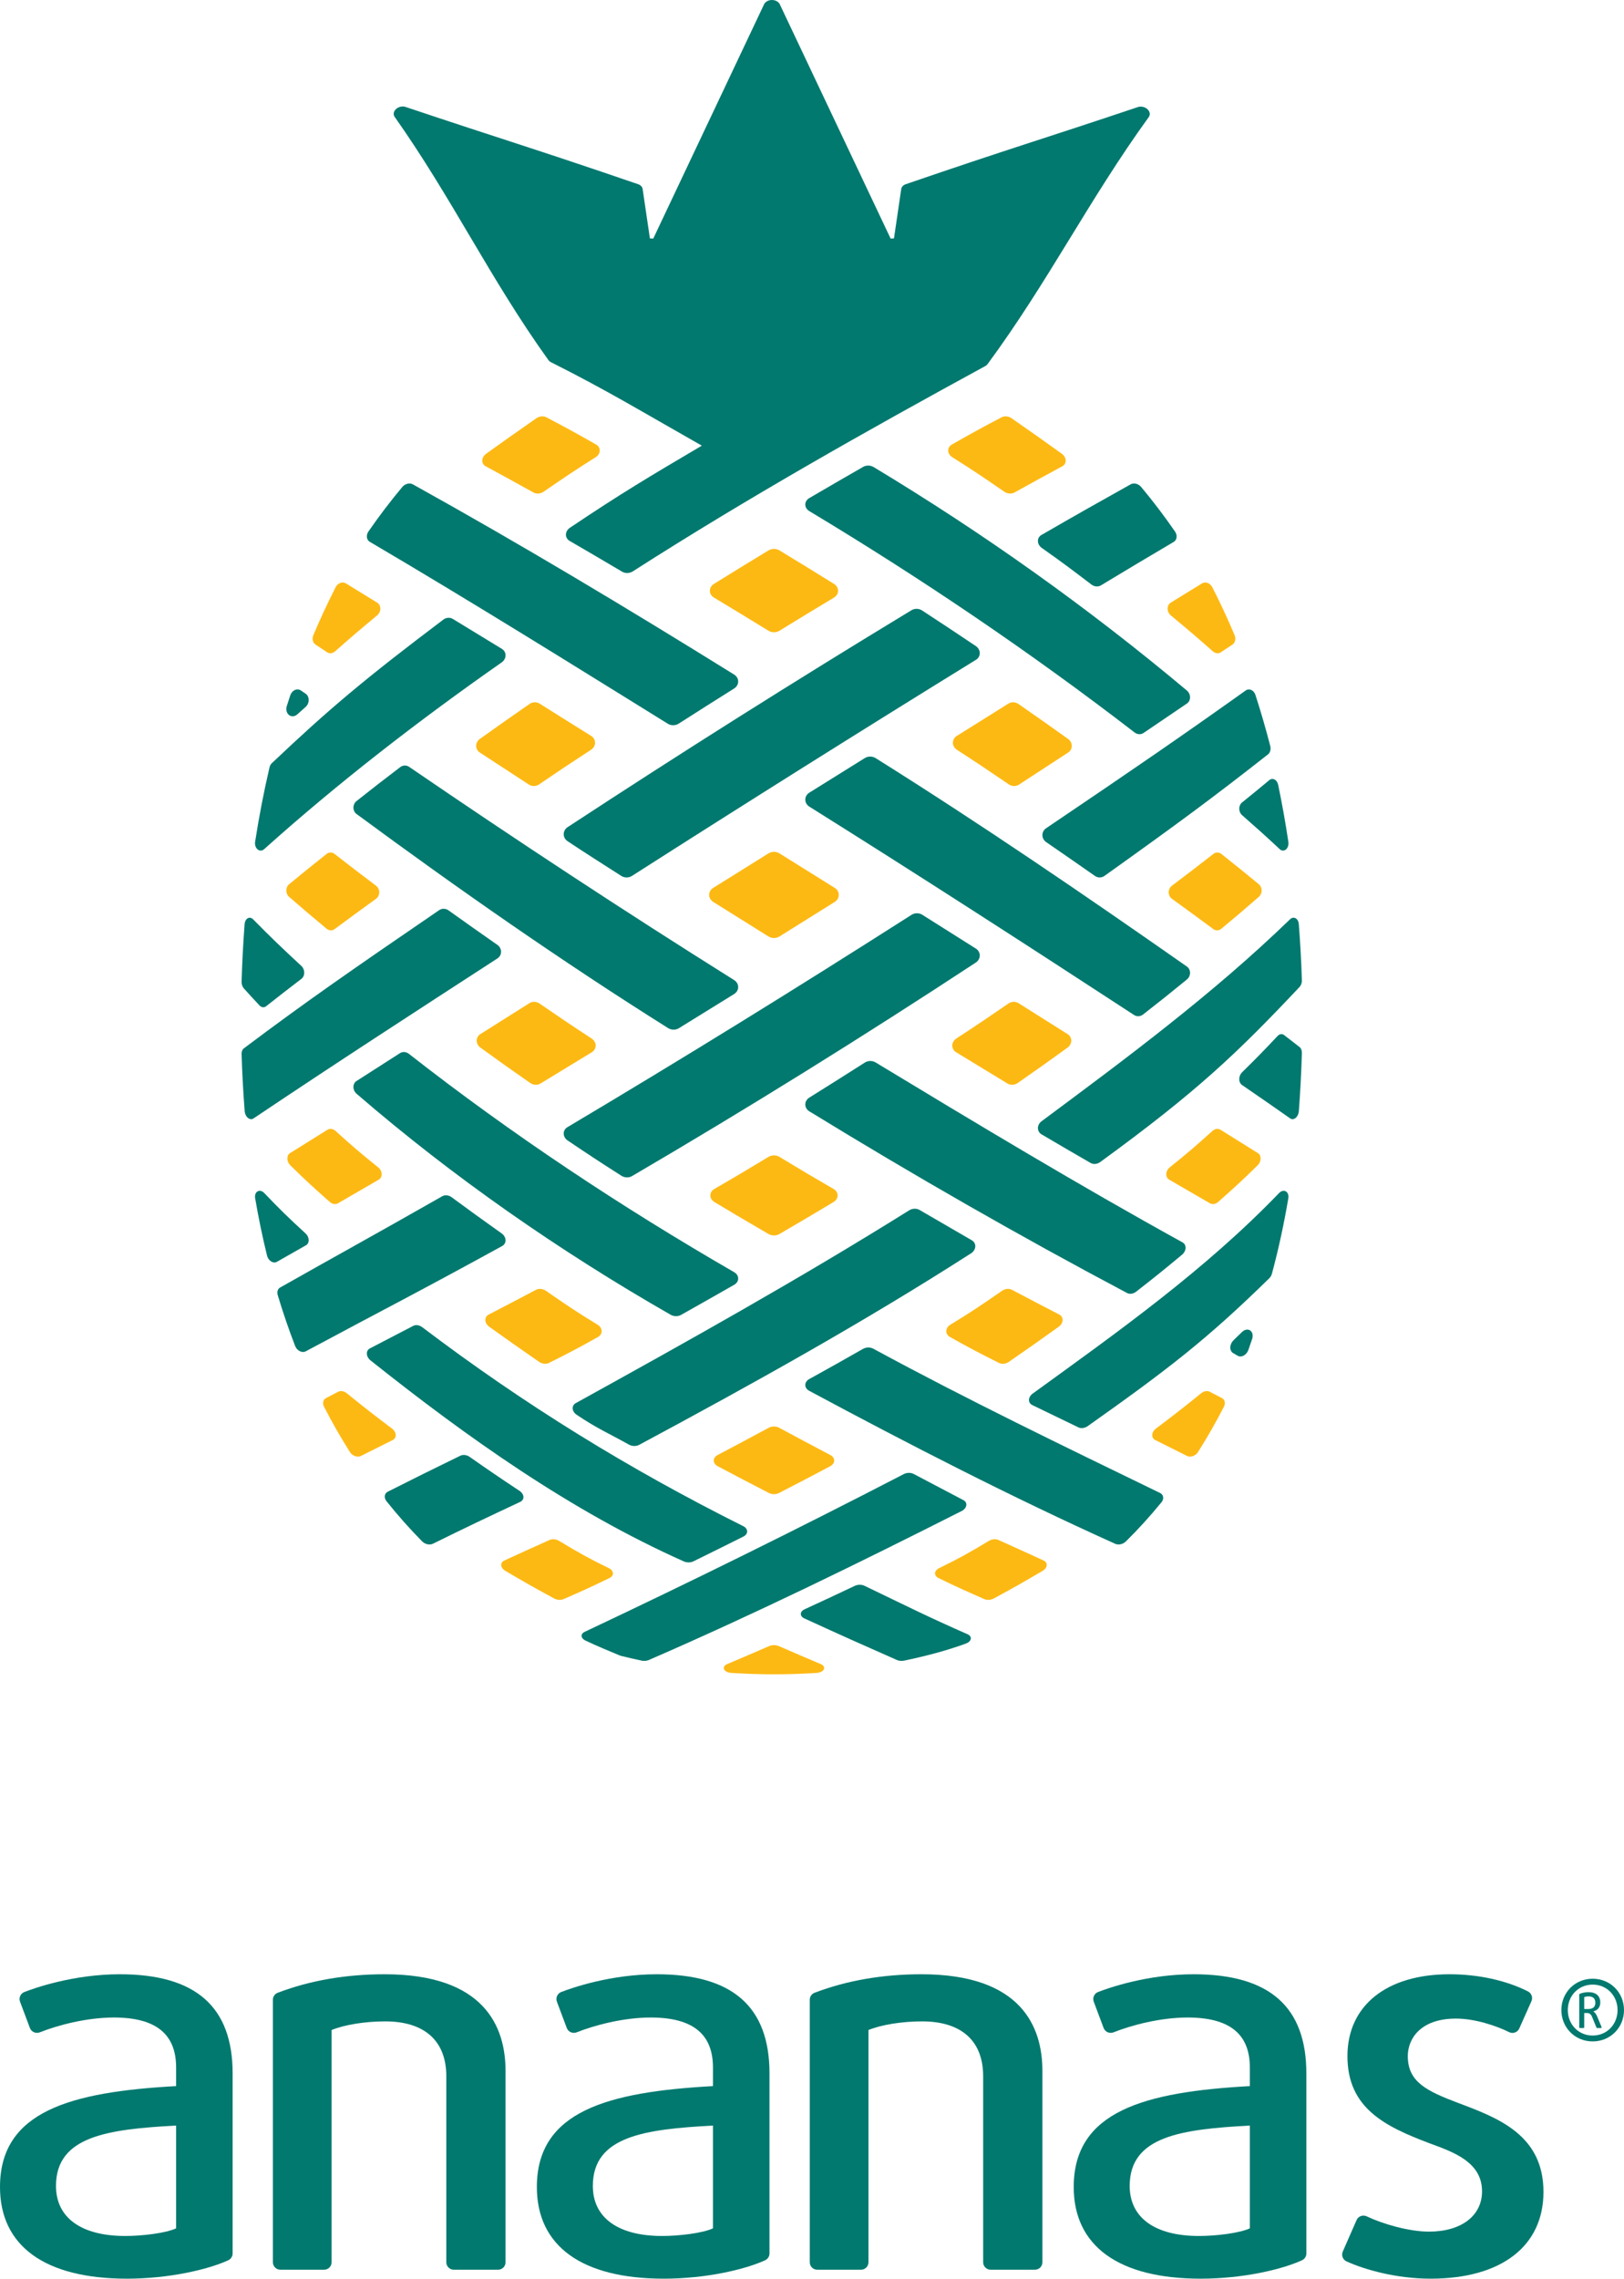<?xml version="1.0" encoding="UTF-8"?>
<svg width="363px" height="509px" viewBox="0 0 363 509" version="1.1" xmlns="http://www.w3.org/2000/svg" xmlns:xlink="http://www.w3.org/1999/xlink">
    <!-- Generator: Sketch 51.3 (57544) - http://www.bohemiancoding.com/sketch -->
    <title>Group</title>
    <desc>Created with Sketch.</desc>
    <defs></defs>
    <g id="Page-1" stroke="none" stroke-width="1" fill="none" fill-rule="evenodd">
        <g id="ananas_logo" transform="translate(-75, -2)">
            <g id="Group" transform="translate(75, 2)">
                <path d="M219,213.437 C219.002,212.823 218.69,212.253 218.159,211.911 C213.421,208.916 211.013,207.399 206.152,204.338 C205.431,203.882 204.469,203.888 203.742,204.351 C178.349,220.555 152.722,236.394 126.831,251.782 C126.297,252.096 125.988,252.64 126,253.231 C126.011,253.824 126.342,254.397 126.885,254.76 C131.62,257.944 134.045,259.543 138.891,262.633 C139.249,262.863 139.666,262.984 140.079,262.998 C140.494,263.013 140.909,262.923 141.261,262.716 C167.296,247.486 192.92,231.546 218.14,214.994 C218.676,214.631 218.996,214.051 219,213.437" id="Fill-1" fill="#01796F"></path>
                <path d="M219,145.876 C218.991,145.268 218.668,144.687 218.126,144.317 C213.37,141.128 210.965,139.536 206.121,136.371 C205.407,135.901 204.454,135.876 203.742,136.305 C177.833,152.001 152.199,168.166 126.853,184.777 C126.319,185.136 126.002,185.718 126,186.34 C126,186.96 126.317,187.537 126.848,187.892 C131.475,190.966 133.999,192.527 138.856,195.65 C139.215,195.883 139.637,195.998 140.057,196 C140.477,196 140.897,195.887 141.258,195.656 C166.772,179.361 192.406,163.258 218.17,147.37 C218.697,147.041 219.008,146.485 219,145.876" id="Fill-3" fill="#01796F"></path>
                <path d="M217.999,278.414 C218.016,277.839 217.717,277.321 217.196,277.034 C212.611,274.37 210.284,273.024 205.566,270.288 C204.866,269.877 203.92,269.909 203.201,270.367 C178.882,285.564 153.844,299.533 128.76,313.387 C128.261,313.63 127.978,314.09 128.001,314.612 C128.025,315.133 128.351,315.655 128.878,316.011 C133.443,319.094 135.908,320.084 140.599,322.701 C140.947,322.893 141.347,322.993 141.746,322.999 C142.142,323.008 142.536,322.923 142.871,322.742 C168.04,309.235 193.048,295.364 217.116,279.919 C217.654,279.551 217.982,278.989 217.999,278.414" id="Fill-5" fill="#01796F"></path>
                <path d="M92.357,296.171 C88.399,298.228 86.463,299.231 82.656,301.212 C82.219,301.44 81.975,301.894 82.002,302.42 C82.03,302.948 82.327,303.489 82.798,303.864 C104.392,321.049 127.498,337.463 152.774,348.747 C153.114,348.915 153.504,348.998 153.893,349 C154.281,349.002 154.667,348.925 154.994,348.764 C159.417,346.591 161.654,345.484 166.179,343.222 C166.699,342.962 167.006,342.534 167,342.074 C166.996,341.614 166.677,341.179 166.149,340.915 C140.567,328.135 117.211,313.756 94.392,296.471 C93.757,295.981 92.943,295.86 92.357,296.171" id="Fill-7" fill="#01796F"></path>
                <path d="M89.926,108.779 C87.318,111.888 84.77,115.231 82.363,118.709 C82.086,119.112 81.958,119.584 82.012,120.019 C82.065,120.454 82.294,120.815 82.649,121.025 C105.075,134.205 127.156,147.967 149.273,161.667 C149.635,161.894 150.059,162.002 150.486,162 C150.911,161.996 151.337,161.877 151.703,161.641 C156.64,158.491 159.123,156.917 164.086,153.797 C164.657,153.438 164.998,152.854 165,152.232 C165,151.612 164.662,151.032 164.092,150.68 C140.453,136.005 116.592,121.685 92.272,108.187 C91.555,107.788 90.542,108.047 89.926,108.779" id="Fill-9" fill="#01796F"></path>
                <path d="M150.538,230 C150.963,230.004 151.388,229.896 151.749,229.673 C156.654,226.654 159.128,225.123 164.09,222.044 C164.662,221.689 165,221.108 165,220.485 C164.998,219.862 164.657,219.279 164.086,218.92 C139.537,203.534 115.363,187.644 91.443,171.29 C90.842,170.876 90.041,170.908 89.446,171.366 C85.414,174.441 83.459,175.96 79.692,178.938 C79.259,179.278 79.002,179.825 79,180.397 C79,180.972 79.254,181.502 79.687,181.821 C102.361,198.523 125.477,214.673 149.323,229.643 C149.689,229.875 150.114,229.996 150.538,230" id="Fill-11" fill="#01796F"></path>
                <path d="M232,251.963 C231.992,252.55 232.294,253.085 232.806,253.385 C237.283,256.013 239.55,257.351 243.772,259.776 C244.087,259.956 244.456,260.026 244.828,259.992 C245.201,259.956 245.581,259.818 245.909,259.578 C267.509,243.885 276.651,235.14 290.484,220.456 C290.825,220.094 291.016,219.545 290.999,218.993 C290.871,214.863 290.644,210.629 290.31,206.386 C290.263,205.815 289.995,205.334 289.598,205.118 C289.2,204.903 288.728,204.985 288.361,205.34 C271.14,222.002 252.063,236.163 232.853,250.429 C232.33,250.801 232.011,251.375 232,251.963" id="Fill-13" fill="#01796F"></path>
                <path d="M151.062,293.999 C151.472,294.008 151.882,293.915 152.23,293.717 C156.942,291.064 159.324,289.718 164.124,286.978 C164.674,286.664 165.002,286.143 165,285.586 C164.996,285.028 164.662,284.501 164.107,284.178 C138.805,269.564 114.436,253.42 91.404,235.406 C90.799,234.927 89.998,234.868 89.404,235.248 C85.394,237.814 83.444,239.064 79.683,241.474 C79.25,241.752 78.996,242.254 79,242.82 C79.004,243.386 79.267,243.947 79.704,244.32 C101.257,262.933 125.193,279.55 149.883,293.674 C150.238,293.883 150.65,293.991 151.062,293.999" id="Fill-15" fill="#01796F"></path>
                <path d="M193.301,169.336 C188.372,172.401 185.89,173.948 180.911,177.053 C180.341,177.41 180,177.994 180,178.62 C180.002,179.244 180.341,179.83 180.913,180.188 C205.284,195.445 229.424,211.031 253.507,226.738 C253.81,226.934 254.161,227.018 254.511,226.997 C254.86,226.974 255.211,226.843 255.512,226.607 C259.561,223.445 261.524,221.877 265.304,218.786 C265.739,218.432 265.998,217.88 266,217.309 C266.002,216.738 265.745,216.219 265.314,215.915 C242.449,199.922 219.386,184.168 195.736,169.353 C195.006,168.889 194.033,168.881 193.301,169.336" id="Fill-17" fill="#01796F"></path>
                <path d="M192.922,104.293 C188.15,107.037 185.74,108.432 180.885,111.265 C180.326,111.59 179.998,112.129 180,112.706 C180,113.283 180.336,113.829 180.897,114.166 C206.041,129.273 230.342,145.705 253.612,163.62 C253.912,163.851 254.265,163.978 254.614,163.998 C254.963,164.017 255.312,163.925 255.61,163.724 C259.617,161.018 261.565,159.698 265.319,157.14 C265.75,156.845 266.004,156.329 266,155.756 C265.998,155.183 265.739,154.625 265.304,154.258 C243.306,135.808 219.854,119.126 195.294,104.342 C194.573,103.904 193.624,103.885 192.922,104.293" id="Fill-19" fill="#01796F"></path>
                <path d="M232.001,120.892 C232.022,121.471 232.348,122.037 232.871,122.405 C237.453,125.621 239.642,127.293 243.967,130.577 C244.291,130.821 244.661,130.96 245.029,130.994 C245.397,131.023 245.764,130.949 246.078,130.76 C252.944,126.618 256.236,124.661 262.353,121.05 C262.708,120.841 262.935,120.475 262.987,120.041 C263.042,119.608 262.918,119.133 262.638,118.729 C260.238,115.256 257.691,111.905 255.076,108.781 C254.456,108.043 253.445,107.79 252.728,108.187 C245.136,112.431 241.151,114.668 232.768,119.508 C232.268,119.797 231.98,120.316 232.001,120.892" id="Fill-21" fill="#01796F"></path>
                <path d="M65.543,159.993 C65.856,159.962 66.171,159.823 66.444,159.578 C67.182,158.919 67.555,158.584 68.308,157.918 C68.738,157.539 68.998,156.958 69,156.368 C69.002,155.778 68.745,155.251 68.317,154.959 C67.889,154.668 67.676,154.522 67.25,154.232 C66.856,153.961 66.356,153.925 65.893,154.136 C65.434,154.347 65.066,154.778 64.888,155.307 C64.629,156.088 64.367,156.893 64.103,157.719 C63.86,158.477 64.057,159.284 64.589,159.713 C64.867,159.935 65.205,160.027 65.543,159.993" id="Fill-23" fill="#01796F"></path>
                <path d="M215.998,336.163 C216.026,335.688 215.753,335.272 215.263,335.052 C210.913,332.766 208.709,331.613 204.242,329.253 C203.583,328.901 202.677,328.918 201.983,329.293 C178.378,341.51 154.729,353.173 130.694,364.51 C130.225,364.714 129.967,365.072 130.003,365.462 C130.041,365.854 130.367,366.232 130.878,366.469 C133.918,367.898 135.46,368.5 138.499,369.777 C138.615,369.825 138.742,369.866 138.87,369.897 C140.397,370.271 141.915,370.625 143.387,370.934 C143.588,370.979 143.795,371 144,371 C144.369,371 144.732,370.932 145.037,370.799 C168.829,360.473 191.98,349.132 215.126,337.437 C215.643,337.113 215.969,336.64 215.998,336.163" id="Fill-25" fill="#01796F"></path>
                <path d="M193.249,354.232 C192.601,353.918 191.719,353.924 191.052,354.243 C186.52,356.391 184.272,357.437 179.827,359.481 C179.312,359.716 179.009,360.101 179,360.505 C178.994,360.906 179.291,361.286 179.791,361.513 C188.262,365.394 192.399,367.241 200.468,370.797 C200.773,370.934 201.137,371 201.513,371 C201.715,371 201.923,370.979 202.125,370.938 C206.751,369.962 211.419,368.771 215.915,367.127 C216.5,366.916 216.905,366.528 216.986,366.107 C217.065,365.683 216.806,365.287 216.306,365.067 C207.392,361.147 202.737,358.796 193.249,354.232" id="Fill-27" fill="#01796F"></path>
                <path d="M116.997,334.338 C116.963,333.848 116.637,333.354 116.122,333.015 C111.641,330.052 109.41,328.534 104.997,325.442 C104.344,324.98 103.507,324.867 102.907,325.165 C96.29,328.398 93.062,329.979 86.67,333.211 C86.301,333.397 86.062,333.727 86.011,334.129 C85.958,334.528 86.096,334.967 86.395,335.338 C88.949,338.534 91.638,341.562 94.376,344.321 C94.754,344.701 95.269,344.932 95.775,344.988 C96.133,345.025 96.485,344.975 96.784,344.824 C104.461,341.039 108.333,339.214 116.289,335.476 C116.764,335.254 117.031,334.829 116.997,334.338" id="Fill-29" fill="#01796F"></path>
                <path d="M287.014,231.2 C286.579,230.866 285.994,230.956 285.549,231.433 C282.549,234.63 280.957,236.256 277.618,239.539 C277.233,239.914 277.002,240.475 277,241.036 C276.998,241.595 277.225,242.087 277.606,242.351 C282.231,245.527 284.404,247.032 288.412,249.844 C288.622,249.992 288.87,250.033 289.117,249.975 C289.29,249.932 289.463,249.842 289.625,249.703 C290.015,249.364 290.278,248.79 290.322,248.199 C290.653,243.803 290.876,239.434 290.999,235.209 C291.014,234.645 290.828,234.149 290.497,233.894 C289.146,232.84 288.447,232.3 287.014,231.2" id="Fill-31" fill="#01796F"></path>
                <path d="M287.412,266.124 C286.956,265.867 286.357,266.017 285.896,266.505 C269.379,283.648 250.07,297.368 230.869,311.262 C230.354,311.62 230.03,312.141 230.002,312.655 C229.973,313.171 230.243,313.617 230.721,313.85 C234.917,315.885 236.977,316.875 241.042,318.84 C241.343,318.985 241.704,319.03 242.066,318.981 C242.429,318.933 242.8,318.792 243.125,318.562 C260.888,305.998 269.722,299.245 283.722,285.521 C283.996,285.254 284.198,284.905 284.297,284.532 C285.788,279.027 287.009,273.338 287.97,267.66 C288.084,266.987 287.865,266.376 287.412,266.124" id="Fill-33" fill="#01796F"></path>
                <path d="M277.608,297.544 C276.862,298.276 276.485,298.642 275.724,299.371 C275.292,299.788 275.02,300.377 275.001,300.947 C274.98,301.52 275.212,302.004 275.625,302.243 C276.036,302.482 276.242,302.602 276.653,302.843 C276.916,302.995 277.228,303.037 277.549,302.968 C277.696,302.938 277.848,302.88 277.999,302.8 C278.461,302.551 278.842,302.091 279.034,301.553 C279.314,300.759 279.599,299.942 279.881,299.097 C280.142,298.324 279.963,297.551 279.447,297.197 C278.933,296.84 278.185,296.976 277.608,297.544" id="Fill-35" fill="#01796F"></path>
                <path d="M195.221,301.279 C194.525,300.892 193.584,300.909 192.875,301.319 C188.063,304.061 185.658,305.408 180.884,308.049 C180.332,308.35 180.006,308.847 180,309.364 C179.996,309.884 180.317,310.372 180.859,310.667 C203.4,322.744 225.906,334.318 249.233,344.829 C249.531,344.976 249.886,345.025 250.244,344.989 C250.747,344.934 251.259,344.709 251.638,344.338 C254.337,341.689 257.025,338.739 259.603,335.584 C259.902,335.222 260.043,334.795 259.988,334.406 C259.938,334.019 259.699,333.693 259.333,333.51 C237.684,322.998 216.39,312.748 195.221,301.279" id="Fill-37" fill="#01796F"></path>
                <path d="M277.597,179.274 C277.223,179.576 277,180.089 277,180.644 C277,181.199 277.225,181.727 277.601,182.057 C281.179,185.197 282.879,186.729 286.063,189.695 C286.279,189.897 286.528,189.998 286.776,190 C287.013,190.002 287.247,189.914 287.45,189.737 C287.87,189.374 288.075,188.707 287.975,188.049 C287.346,183.845 286.585,179.559 285.696,175.297 C285.589,174.773 285.292,174.338 284.905,174.128 C284.519,173.922 284.079,173.966 283.732,174.25 C281.375,176.209 280.148,177.216 277.597,179.274" id="Fill-39" fill="#01796F"></path>
                <path d="M233,186.548 C233.002,187.161 233.309,187.736 233.822,188.09 C238.289,191.166 240.483,192.687 244.758,195.672 C245.077,195.893 245.449,196 245.813,196 C246.18,195.998 246.55,195.883 246.865,195.659 C263.45,183.836 271.072,178.201 283.424,168.512 C283.914,168.128 284.117,167.374 283.933,166.652 C282.959,162.871 281.845,159.027 280.62,155.235 C280.459,154.733 280.123,154.326 279.704,154.128 C279.282,153.929 278.83,153.964 278.468,154.219 C263.321,164.99 253.917,171.435 233.818,185.016 C233.306,185.361 233,185.934 233,186.548" id="Fill-41" fill="#01796F"></path>
                <path d="M112.999,277.003 C112.976,276.44 112.65,275.883 112.13,275.513 C107.593,272.285 105.348,270.671 100.95,267.433 C100.299,266.95 99.458,266.863 98.85,267.212 C82.79,276.357 75.738,280.175 62.598,287.61 C62.075,287.902 61.868,288.599 62.086,289.322 C63.235,293.14 64.54,296.967 65.975,300.675 C66.164,301.166 66.543,301.585 67.005,301.817 C67.152,301.892 67.303,301.94 67.452,301.97 C67.768,302.033 68.081,301.997 68.341,301.853 C84.365,293.238 92.874,288.965 112.246,278.332 C112.739,278.061 113.022,277.564 112.999,277.003" id="Fill-43" fill="#01796F"></path>
                <path d="M252.921,288.981 C253.273,288.93 253.633,288.779 253.945,288.535 C258.164,285.242 260.232,283.587 264.225,280.258 C264.684,279.878 264.971,279.327 264.998,278.784 C265.022,278.244 264.786,277.776 264.358,277.538 C241.125,264.728 218.426,251.051 195.719,237.325 C194.991,236.878 194.02,236.893 193.292,237.361 C188.351,240.507 185.869,242.073 180.913,245.166 C180.342,245.521 180.002,246.099 180,246.71 C179.998,247.325 180.335,247.897 180.9,248.241 C204.171,262.501 227.818,276.059 251.921,288.826 C252.216,288.984 252.566,289.03 252.921,288.981" id="Fill-45" fill="#01796F"></path>
                <path d="M112,212.593 C111.998,211.989 111.686,211.416 111.173,211.058 C106.709,207.943 104.518,206.395 100.247,203.349 C99.616,202.897 98.776,202.884 98.153,203.311 C77.581,217.373 68.257,223.866 54.515,234.168 C54.176,234.418 53.984,234.907 54.001,235.458 C54.125,239.588 54.355,243.879 54.691,248.23 C54.736,248.811 55.005,249.375 55.405,249.706 C55.569,249.845 55.746,249.933 55.923,249.973 C56.175,250.034 56.428,249.992 56.645,249.845 C74.693,237.732 92.95,225.91 111.19,214.085 C111.699,213.755 112.002,213.197 112,212.593" id="Fill-47" fill="#01796F"></path>
                <path d="M73.118,145.702 C73.383,145.877 73.692,145.945 74.005,145.909 C74.318,145.871 74.633,145.731 74.903,145.492 C78.51,142.311 80.39,140.704 84.28,137.48 C84.735,137.104 85.01,136.537 85.016,135.966 C85.02,135.393 84.754,134.889 84.305,134.612 C81.437,132.848 80.037,131.987 77.311,130.312 C76.945,130.088 76.496,130.052 76.058,130.217 C75.625,130.38 75.25,130.725 75.024,131.167 C73.203,134.735 71.53,138.343 70.043,141.882 C69.709,142.684 69.905,143.572 70.517,143.978 C71.545,144.659 72.065,145.004 73.118,145.702 M271.365,268.938 C271.68,268.886 272.004,268.731 272.285,268.486 C275.993,265.214 277.774,263.577 281.126,260.29 C281.518,259.909 281.759,259.359 281.772,258.824 C281.784,258.289 281.573,257.83 281.198,257.595 C278.011,255.601 276.329,254.554 272.799,252.354 C272.27,252.024 271.549,252.13 271.008,252.62 C267.382,255.892 265.487,257.536 261.479,260.747 C261.012,261.121 260.718,261.677 260.69,262.223 C260.663,262.773 260.912,263.257 261.35,263.511 C265.106,265.692 266.925,266.743 270.464,268.792 C270.731,268.949 271.048,268.993 271.365,268.938 M260.988,135.966 C260.993,136.539 261.268,137.104 261.72,137.48 C265.61,140.704 267.49,142.311 271.097,145.492 C271.367,145.731 271.682,145.873 271.995,145.909 C272.306,145.945 272.619,145.877 272.884,145.702 C273.937,145.004 274.457,144.659 275.485,143.978 C276.092,143.574 276.293,142.684 275.957,141.882 C274.479,138.362 272.81,134.752 270.974,131.167 C270.748,130.725 270.375,130.38 269.942,130.217 C269.504,130.052 269.053,130.088 268.687,130.312 C265.961,131.987 264.561,132.848 261.695,134.612 C261.248,134.889 260.982,135.395 260.988,135.966 M223.301,304.447 C223.625,304.608 224.005,304.665 224.388,304.62 C224.773,304.578 225.162,304.438 225.501,304.204 C229.997,301.092 232.235,299.523 236.65,296.361 C237.163,295.993 237.485,295.449 237.515,294.912 C237.542,294.375 237.271,293.901 236.787,293.651 C232.637,291.5 230.522,290.398 226.203,288.116 C225.554,287.767 224.663,287.854 223.976,288.332 C219.418,291.488 217.121,293.055 212.423,295.906 C211.877,296.236 211.541,296.761 211.522,297.308 C211.505,297.854 211.807,298.355 212.332,298.649 C216.843,301.173 219.028,302.308 223.301,304.447 M270.405,310.881 C269.851,310.593 269.091,310.727 268.495,311.211 C264.544,314.413 262.511,315.995 258.372,319.107 C257.892,319.468 257.581,319.991 257.553,320.496 C257.522,321.004 257.767,321.442 258.215,321.664 C261.077,323.085 262.494,323.794 265.312,325.213 C265.593,325.355 265.931,325.397 266.278,325.346 C266.397,325.327 266.517,325.3 266.64,325.257 C267.107,325.097 267.522,324.769 267.782,324.354 C269.887,321.031 271.835,317.618 273.575,314.223 C273.971,313.455 273.785,312.634 273.14,312.3 C272.048,311.733 271.5,311.45 270.405,310.881 M88.451,320.498 C88.419,319.989 88.11,319.468 87.628,319.107 C83.489,315.995 81.456,314.413 77.505,311.211 C76.913,310.727 76.149,310.593 75.597,310.883 C74.5,311.45 73.954,311.736 72.862,312.3 C72.217,312.634 72.031,313.455 72.425,314.223 C74.174,317.63 76.12,321.046 78.218,324.354 C78.478,324.769 78.891,325.095 79.36,325.257 C79.481,325.3 79.601,325.327 79.722,325.346 C80.071,325.397 80.407,325.355 80.686,325.215 C83.506,323.796 84.923,323.087 87.785,321.666 C88.233,321.442 88.483,321.006 88.451,320.498 M223.163,343.991 C222.552,343.712 221.696,343.798 221.034,344.196 C216.615,346.853 214.39,348.103 209.885,350.3 C209.358,350.556 209.03,350.971 209.001,351.4 C208.971,351.834 209.248,352.236 209.737,352.475 C213.944,354.537 215.98,355.421 220.025,357.204 C220.329,357.337 220.693,357.39 221.063,357.365 C221.431,357.339 221.808,357.238 222.142,357.056 C226.531,354.681 228.726,353.437 233.096,350.861 C233.604,350.56 233.929,350.11 233.965,349.655 C234.003,349.202 233.748,348.803 233.278,348.585 C229.27,346.736 227.25,345.825 223.163,343.991 M137.002,351.4 C136.972,350.969 136.642,350.556 136.115,350.3 C131.612,348.103 129.387,346.853 124.969,344.196 C124.302,343.798 123.45,343.712 122.837,343.991 C118.75,345.827 116.73,346.736 112.72,348.585 C112.252,348.803 111.994,349.202 112.032,349.655 C112.071,350.11 112.396,350.56 112.906,350.861 C117.276,353.437 119.473,354.681 123.862,357.058 C124.192,357.238 124.569,357.339 124.939,357.365 C125.307,357.39 125.671,357.339 125.975,357.204 C130.017,355.421 132.056,354.537 136.261,352.475 C136.752,352.236 137.029,351.836 137.002,351.4 M183.462,371.72 C179.746,370.142 177.864,369.336 174.063,367.689 C173.426,367.409 172.574,367.409 171.937,367.689 C168.134,369.336 166.256,370.142 162.54,371.72 C161.922,371.98 161.649,372.445 161.85,372.881 C162.053,373.319 162.688,373.636 163.443,373.687 C166.654,373.894 169.869,374 173.001,374 C176.131,374 179.344,373.896 182.557,373.687 C183.312,373.636 183.945,373.319 184.15,372.881 C184.351,372.445 184.076,371.98 183.462,371.72 M226.116,93.429 C225.433,92.953 224.545,92.864 223.897,93.207 C219.559,95.485 217.334,96.693 212.774,99.288 C212.241,99.59 211.932,100.109 211.947,100.673 C211.962,101.24 212.298,101.782 212.852,102.128 C217.571,105.094 219.891,106.68 224.492,109.84 C224.837,110.079 225.234,110.215 225.63,110.246 C226.023,110.276 226.414,110.204 226.744,110.02 C231.129,107.588 233.272,106.416 237.466,104.142 C237.952,103.878 238.227,103.389 238.2,102.833 C238.177,102.281 237.853,101.729 237.337,101.356 C232.902,98.171 230.649,96.585 226.116,93.429 M120.372,110.246 C120.766,110.215 121.166,110.077 121.51,109.84 C126.109,106.68 128.429,105.094 133.15,102.128 C133.7,101.782 134.038,101.24 134.053,100.673 C134.068,100.109 133.759,99.59 133.226,99.288 C128.666,96.693 126.443,95.485 122.107,93.207 C121.455,92.864 120.565,92.953 119.884,93.429 C115.353,96.585 113.101,98.171 108.665,101.356 C108.147,101.729 107.823,102.281 107.798,102.833 C107.773,103.389 108.048,103.876 108.538,104.142 C112.73,106.416 114.875,107.588 119.258,110.02 C119.588,110.204 119.977,110.276 120.372,110.246 M73.203,252.354 C69.673,254.554 67.991,255.601 64.8,257.595 C64.429,257.83 64.216,258.289 64.231,258.824 C64.245,259.359 64.484,259.909 64.876,260.29 C68.228,263.577 70.009,265.216 73.719,268.486 C73.998,268.731 74.318,268.886 74.637,268.938 C74.954,268.993 75.269,268.949 75.536,268.792 C79.072,266.743 80.894,265.692 84.652,263.511 C85.09,263.257 85.337,262.775 85.312,262.225 C85.287,261.675 84.991,261.121 84.523,260.749 C80.517,257.536 78.62,255.892 74.994,252.62 C74.449,252.13 73.734,252.026 73.203,252.354 M272.101,207.818 C272.41,207.803 272.721,207.687 272.985,207.467 C276.507,204.542 278.197,203.108 281.404,200.31 C281.78,199.982 282,199.461 282,198.911 C282,198.359 281.782,197.85 281.406,197.541 C278.199,194.897 276.513,193.535 272.998,190.747 C272.471,190.328 271.761,190.324 271.221,190.743 C267.651,193.522 265.79,194.948 261.949,197.848 C261.5,198.186 261.232,198.736 261.232,199.318 C261.232,199.899 261.498,200.441 261.944,200.764 C265.781,203.541 267.638,204.899 271.209,207.541 C271.477,207.74 271.79,207.831 272.101,207.818 M73.002,190.747 C69.489,193.535 67.801,194.897 64.596,197.541 C64.22,197.85 64,198.359 64,198.911 C64,199.461 64.222,199.982 64.596,200.31 C67.805,203.108 69.495,204.542 73.017,207.467 C73.281,207.687 73.59,207.803 73.901,207.818 C74.212,207.831 74.525,207.74 74.794,207.541 C78.362,204.899 80.219,203.541 84.056,200.764 C84.502,200.439 84.771,199.899 84.771,199.318 C84.771,198.736 84.5,198.186 84.051,197.848 C80.21,194.948 78.349,193.522 74.779,190.743 C74.241,190.324 73.531,190.328 73.002,190.747 M171.762,209.178 C172.134,209.411 172.565,209.525 172.999,209.525 C173.433,209.525 173.866,209.411 174.236,209.178 C179.175,206.103 181.648,204.557 186.57,201.473 C187.145,201.111 187.485,200.523 187.485,199.897 C187.485,199.271 187.145,198.683 186.572,198.326 C181.652,195.254 179.179,193.71 174.238,190.629 C173.496,190.163 172.502,190.163 171.762,190.629 C166.821,193.71 164.348,195.254 159.43,198.326 C158.855,198.683 158.512,199.271 158.515,199.897 C158.515,200.523 158.857,201.111 159.43,201.473 C164.352,204.557 166.825,206.103 171.762,209.178 M171.781,122.947 C166.909,125.9 164.467,127.4 159.585,130.429 C159.016,130.784 158.675,131.355 158.671,131.96 C158.667,132.569 159.003,133.132 159.57,133.472 C164.424,136.397 166.871,137.884 171.77,140.89 C172.138,141.116 172.57,141.228 172.999,141.228 C173.43,141.228 173.86,141.116 174.228,140.89 C179.129,137.884 181.576,136.397 186.432,133.474 C186.995,133.132 187.331,132.569 187.329,131.96 C187.325,131.355 186.982,130.784 186.415,130.429 C181.536,127.4 179.091,125.9 174.219,122.947 C173.488,122.501 172.51,122.501 171.781,122.947 M106.554,232.468 C106.561,233.064 106.867,233.639 107.377,234.007 C111.747,237.17 113.983,238.758 118.532,241.924 C118.875,242.165 119.273,242.292 119.67,242.313 C120.068,242.333 120.463,242.244 120.8,242.036 C125.299,239.306 127.583,237.91 132.278,235.048 C132.826,234.714 133.152,234.151 133.144,233.54 C133.137,232.929 132.801,232.349 132.247,231.985 C127.479,228.868 125.15,227.294 120.595,224.16 C119.911,223.688 119.004,223.658 118.333,224.085 C113.862,226.913 111.66,228.301 107.347,231.01 C106.844,231.328 106.548,231.871 106.554,232.468 M106.436,166.601 C106.432,167.204 106.73,167.756 107.233,168.086 C111.546,170.903 113.752,172.342 118.23,175.26 C118.566,175.482 118.962,175.586 119.357,175.58 C119.753,175.573 120.148,175.453 120.489,175.222 C125.026,172.136 127.344,170.578 132.113,167.479 C132.67,167.117 133.004,166.533 133.008,165.916 C133.012,165.3 132.687,164.727 132.133,164.385 C127.407,161.442 125.117,159.998 120.618,157.172 C119.941,156.747 119.034,156.779 118.355,157.252 C113.828,160.393 111.601,161.961 107.25,165.066 C106.743,165.427 106.438,166 106.436,166.601 M172.999,333.758 C173.399,333.758 173.796,333.671 174.137,333.494 C178.682,331.148 180.975,329.953 185.586,327.51 C186.123,327.227 186.449,326.761 186.455,326.271 C186.466,325.776 186.157,325.314 185.628,325.035 C181.083,322.635 178.786,321.414 174.16,318.925 C173.464,318.546 172.534,318.546 171.84,318.925 C167.214,321.414 164.917,322.635 160.374,325.035 C159.843,325.314 159.532,325.776 159.542,326.271 C159.551,326.761 159.879,327.227 160.416,327.51 C165.027,329.953 167.32,331.148 171.863,333.494 C172.204,333.671 172.601,333.758 172.999,333.758 M108.485,294.912 C108.513,295.451 108.837,295.993 109.353,296.361 C113.767,299.523 116.005,301.094 120.501,304.204 C120.84,304.438 121.227,304.578 121.612,304.62 C121.997,304.665 122.378,304.608 122.697,304.447 C126.972,302.308 129.157,301.173 133.666,298.649 C134.193,298.355 134.499,297.854 134.48,297.308 C134.461,296.761 134.125,296.236 133.575,295.906 C128.882,293.055 126.58,291.488 122.024,288.332 C121.339,287.854 120.446,287.767 119.797,288.116 C115.48,290.4 113.363,291.502 109.213,293.651 C108.729,293.901 108.458,294.375 108.485,294.912 M239.564,166.601 C239.56,166 239.257,165.427 238.752,165.066 C234.399,161.961 232.176,160.393 227.648,157.252 C226.966,156.779 226.059,156.747 225.386,157.172 C220.885,159.998 218.595,161.442 213.865,164.385 C213.315,164.727 212.988,165.3 212.992,165.916 C212.996,166.533 213.33,167.117 213.887,167.479 C218.658,170.578 220.979,172.136 225.511,175.222 C225.852,175.453 226.249,175.573 226.643,175.58 C227.038,175.586 227.434,175.48 227.772,175.26 C232.25,172.342 234.454,170.903 238.769,168.086 C239.272,167.756 239.568,167.204 239.564,166.601 M159.663,265.597 C159.103,265.92 158.77,266.462 158.775,267.041 C158.781,267.621 159.122,268.169 159.688,268.507 C164.538,271.415 166.967,272.843 171.791,275.652 C172.153,275.865 172.576,275.969 172.999,275.969 C173.422,275.969 173.847,275.865 174.209,275.652 C179.036,272.843 181.462,271.415 186.314,268.507 C186.878,268.169 187.219,267.621 187.223,267.041 C187.23,266.462 186.897,265.92 186.335,265.594 C181.523,262.809 179.093,261.362 174.221,258.414 C173.485,257.972 172.51,257.972 171.779,258.414 C166.907,261.362 164.475,262.811 159.663,265.597 M213.719,235.048 C213.172,234.714 212.85,234.151 212.856,233.54 C212.863,232.929 213.197,232.349 213.755,231.985 C218.523,228.868 220.852,227.294 225.408,224.16 C226.089,223.688 226.994,223.658 227.669,224.085 C232.14,226.911 234.342,228.301 238.655,231.01 C239.156,231.328 239.452,231.871 239.446,232.468 C239.439,233.064 239.135,233.637 238.627,234.007 C234.255,237.17 232.017,238.758 227.47,241.924 C227.125,242.165 226.727,242.292 226.332,242.313 C225.936,242.333 225.537,242.244 225.198,242.036 C220.701,239.306 218.417,237.91 213.719,235.048" id="Fill-49" fill="#FDB913"></path>
                <path d="M68.404,278.155 C68.794,277.935 69.018,277.49 68.999,276.968 C68.978,276.445 68.721,275.906 68.31,275.53 C64.394,271.933 62.528,270.124 59.068,266.495 C58.612,266.016 58.023,265.869 57.579,266.122 C57.133,266.375 56.917,266.973 57.029,267.635 C57.755,271.9 58.645,276.229 59.694,280.496 C59.825,281.022 60.159,281.498 60.595,281.77 C60.752,281.867 60.916,281.933 61.078,281.97 C61.364,282.033 61.65,281.997 61.889,281.861 C64.444,280.403 65.745,279.664 68.404,278.155" id="Fill-51" fill="#01796F"></path>
                <path d="M58.001,224.59 C58.219,224.821 58.475,224.957 58.732,224.991 C58.989,225.026 59.248,224.959 59.469,224.782 C62.474,222.417 64.062,221.185 67.389,218.637 C67.77,218.344 68,217.83 68,217.263 C67.998,216.693 67.766,216.141 67.383,215.787 C62.735,211.487 60.558,209.388 56.571,205.349 C56.21,204.984 55.755,204.9 55.368,205.122 C54.978,205.342 54.717,205.834 54.674,206.417 C54.347,210.771 54.121,215.097 54.001,219.291 C53.984,219.852 54.173,220.413 54.504,220.784 C55.858,222.29 56.558,223.052 58.001,224.59" id="Fill-53" fill="#01796F"></path>
                <path d="M57.577,189.735 C57.792,189.913 58.036,190.002 58.283,190 C58.543,190 58.804,189.896 59.03,189.695 C75.68,174.759 93.833,160.757 112.153,147.953 C112.677,147.584 112.994,147.005 113,146.405 C113.006,145.804 112.704,145.259 112.187,144.943 C107.709,142.199 105.51,140.861 101.212,138.252 C100.576,137.864 99.723,137.929 99.085,138.413 C81.505,151.671 73.491,158.415 60.764,170.473 C60.512,170.708 60.332,171.037 60.244,171.404 C58.966,176.865 57.892,182.452 57.026,188.034 C56.922,188.698 57.139,189.37 57.577,189.735" id="Fill-55" fill="#01796F"></path>
                <path d="M256.473,24.386 C255.909,23.869 255.049,23.687 254.351,23.915 C232.443,31.263 226.467,32.921 202.474,41.141 C201.903,41.337 201.52,41.731 201.45,42.198 C200.82,46.494 200.496,48.706 199.824,53.245 C199.524,53.266 199.375,53.274 199.076,53.295 L174.249,0.85 C173.935,0.35 173.298,0 172.544,0 C171.79,0 171.155,0.35 170.839,0.85 L146.016,53.295 C145.715,53.274 145.566,53.266 145.266,53.245 C144.594,48.706 144.268,46.494 143.64,42.198 C143.57,41.731 143.187,41.337 142.615,41.141 C118.583,32.909 112.594,31.248 90.646,23.885 C89.959,23.653 89.095,23.839 88.532,24.348 C87.97,24.858 87.839,25.572 88.208,26.095 C101.068,44.3 109.583,62.344 122.587,80.443 C122.715,80.625 122.894,80.775 123.107,80.882 C135.816,87.272 142.845,91.596 156.873,99.549 C145.003,106.553 138.955,110.125 127.389,117.889 C126.845,118.254 126.512,118.817 126.5,119.402 C126.485,119.989 126.793,120.518 127.324,120.826 C131.94,123.504 134.298,124.886 139.065,127.706 C139.419,127.917 139.832,128.012 140.249,127.999 C140.666,127.986 141.084,127.862 141.444,127.63 C167.036,111.254 193.555,96.308 220.223,81.775 C220.43,81.669 220.607,81.524 220.735,81.346 C234.295,62.958 243.384,44.641 256.783,26.137 C257.16,25.616 257.038,24.898 256.473,24.386" id="Fill-57" fill="#01796F"></path>
                <path d="M39.344,474.798 L39.366,474.796 L39.366,497.754 L39.353,497.76 C37.084,498.826 31.804,499.463 28.01,499.463 C18.161,499.463 12.513,495.388 12.513,488.283 C12.513,477.14 24.141,475.626 39.344,474.798 M26.793,441 C16.488,441 7.851,444.035 5.448,444.965 C4.586,445.297 4.156,446.257 4.478,447.121 L6.684,453.002 C6.844,453.424 7.167,453.765 7.582,453.947 C7.997,454.131 8.47,454.14 8.891,453.974 C12.915,452.373 19.378,450.662 25.452,450.662 C34.816,450.662 39.366,454.32 39.366,461.842 L39.366,465.985 L39.346,465.985 C15.729,467.283 0,471.615 0,488.526 C0,501.729 10.079,509 28.376,509 C37.827,509 46.558,506.935 51.017,504.889 C51.617,504.614 52,504.019 52,503.362 L52,463.175 C52,448.254 43.754,441 26.793,441" id="Fill-59" fill="#01796F"></path>
                <path d="M205.974,441 C197.307,441 189.263,442.392 182.073,445.135 C181.426,445.38 181,445.999 181,446.688 L181,505.335 C181,506.254 181.748,507 182.674,507 L192.447,507 C193.37,507 194.121,506.254 194.121,505.335 L194.121,453.452 L194.133,453.448 C197.047,452.261 201.629,451.528 206.097,451.528 C214.908,451.528 219.759,455.882 219.759,463.795 L219.759,505.335 C219.759,506.254 220.51,507 221.433,507 L231.326,507 C232.252,507 233,506.254 233,505.335 L233,462.594 C233,452.744 228.313,441 205.974,441" id="Fill-61" fill="#01796F"></path>
                <path d="M85.974,441 C77.309,441 69.267,442.392 62.075,445.135 C61.426,445.38 61,445.999 61,446.688 L61,505.335 C61,506.254 61.748,507 62.672,507 L72.449,507 C73.372,507 74.121,506.254 74.121,505.335 L74.121,453.452 L74.133,453.448 C77.049,452.261 81.633,451.528 86.097,451.528 C94.908,451.528 99.761,455.882 99.761,463.795 L99.761,505.335 C99.761,506.254 100.51,507 101.433,507 L111.328,507 C112.252,507 113,506.254 113,505.335 L113,462.594 C113,452.744 108.311,441 85.974,441" id="Fill-63" fill="#01796F"></path>
                <path d="M325.924,469.742 C318.923,467.093 314.674,465.068 314.674,459.292 C314.674,455.421 317.495,450.903 325.447,450.903 C329.719,450.903 334.514,452.534 337.32,453.928 C337.732,454.135 338.207,454.159 338.629,454.006 C339.061,453.852 339.407,453.53 339.593,453.11 L342.308,447.019 C342.673,446.202 342.333,445.238 341.534,444.833 C336.647,442.36 330.419,441 323.997,441 C309.927,441 301.182,448.006 301.182,459.292 C301.182,470.905 309.541,474.995 319.655,478.803 C325.099,480.789 331.268,483.041 331.268,489.494 C331.268,494.96 326.611,498.491 319.406,498.491 C314.957,498.491 309.029,496.771 305.476,495.07 C305.069,494.878 304.602,494.854 304.172,495.013 C303.75,495.17 303.406,495.494 303.225,495.909 L300.142,502.934 C299.773,503.777 300.146,504.762 300.984,505.141 C305.083,507.009 312.17,509 319.769,509 C335.567,509 345,501.755 345,489.617 C345,476.894 334.863,473.095 325.924,469.742" id="Fill-65" fill="#01796F"></path>
                <path d="M159.343,474.798 L159.364,474.796 L159.364,497.754 L159.351,497.76 C157.083,498.826 151.803,499.463 148.011,499.463 C138.16,499.463 132.513,495.388 132.513,488.283 C132.513,477.14 144.14,475.626 159.343,474.798 M146.792,441 C136.49,441 127.85,444.035 125.448,444.965 C124.586,445.297 124.156,446.257 124.477,447.121 L126.684,453.002 C126.844,453.424 127.167,453.765 127.582,453.947 C127.997,454.131 128.472,454.14 128.891,453.974 C132.915,452.373 139.378,450.662 145.451,450.662 C154.814,450.662 159.364,454.32 159.364,461.842 L159.364,465.985 L159.345,465.985 C135.73,467.283 120,471.615 120,488.526 C120,501.729 130.078,509 148.375,509 C157.825,509 166.557,506.935 171.017,504.889 C171.615,504.614 172,504.019 172,503.362 L172,463.175 C172,448.254 163.754,441 146.792,441" id="Fill-67" fill="#01796F"></path>
                <path d="M279.347,474.798 L279.37,474.796 L279.37,497.754 L279.355,497.76 C277.084,498.826 271.804,499.463 268.013,499.463 C258.161,499.463 252.51,495.388 252.51,488.283 C252.51,477.14 264.14,475.626 279.347,474.798 M266.794,441 C256.488,441 247.847,444.035 245.444,444.965 C244.587,445.297 244.152,446.259 244.478,447.121 L246.681,453.002 C246.843,453.426 247.168,453.765 247.581,453.951 C247.996,454.129 248.471,454.14 248.892,453.974 C252.913,452.373 259.374,450.662 265.453,450.662 C274.82,450.662 279.37,454.32 279.37,461.842 L279.37,465.985 L279.349,465.985 C255.731,467.283 240,471.615 240,488.526 C240,501.729 250.08,509 268.38,509 C277.834,509 286.562,506.935 291.019,504.889 C291.619,504.614 292,504.019 292,503.362 L292,463.175 C292,448.254 283.757,441 266.794,441" id="Fill-69" fill="#01796F"></path>
                <path d="M354.96,448.769 L354.108,448.769 L354.108,446.109 L354.108,446.106 C354.341,446.008 354.723,445.942 355.081,445.942 C355.769,445.942 356.591,446.189 356.591,447.351 C356.591,448.303 356.058,448.769 354.96,448.769 M356.15,449.312 L356.147,449.287 L356.15,449.287 C357.147,449.047 357.699,448.341 357.699,447.295 C357.699,445.837 356.736,445 355.06,445 C354.353,445 353.636,445.138 353.088,445.383 C353.035,445.405 353,445.463 353,445.523 L353,452.851 C353,452.933 353.063,453 353.139,453 L353.969,453 C354.046,453 354.108,452.933 354.108,452.851 L354.108,449.657 L354.747,449.657 C355.267,449.657 355.62,449.928 355.859,450.507 L356.844,452.911 C356.867,452.967 356.916,453 356.971,453 L357.86,453 C357.907,453 357.952,452.976 357.979,452.931 C358.003,452.891 358.007,452.833 357.987,452.789 L356.998,450.422 C356.765,449.864 356.487,449.501 356.15,449.312" id="Fill-71" fill="#01796F"></path>
                <path d="M356,454.691 C352.8,454.691 350.439,452.174 350.439,449 C350.439,445.828 352.8,443.309 356,443.309 C359.2,443.309 361.561,445.828 361.561,449 C361.561,452.174 359.2,454.691 356,454.691 M356,442 C352.029,442 349,445.098 349,449 C349,452.904 352.029,456 356,456 C359.974,456 363,452.904 363,449 C363,445.098 359.974,442 356,442" id="Fill-73" fill="#01796F"></path>
            </g>
        </g>
    </g>
</svg>